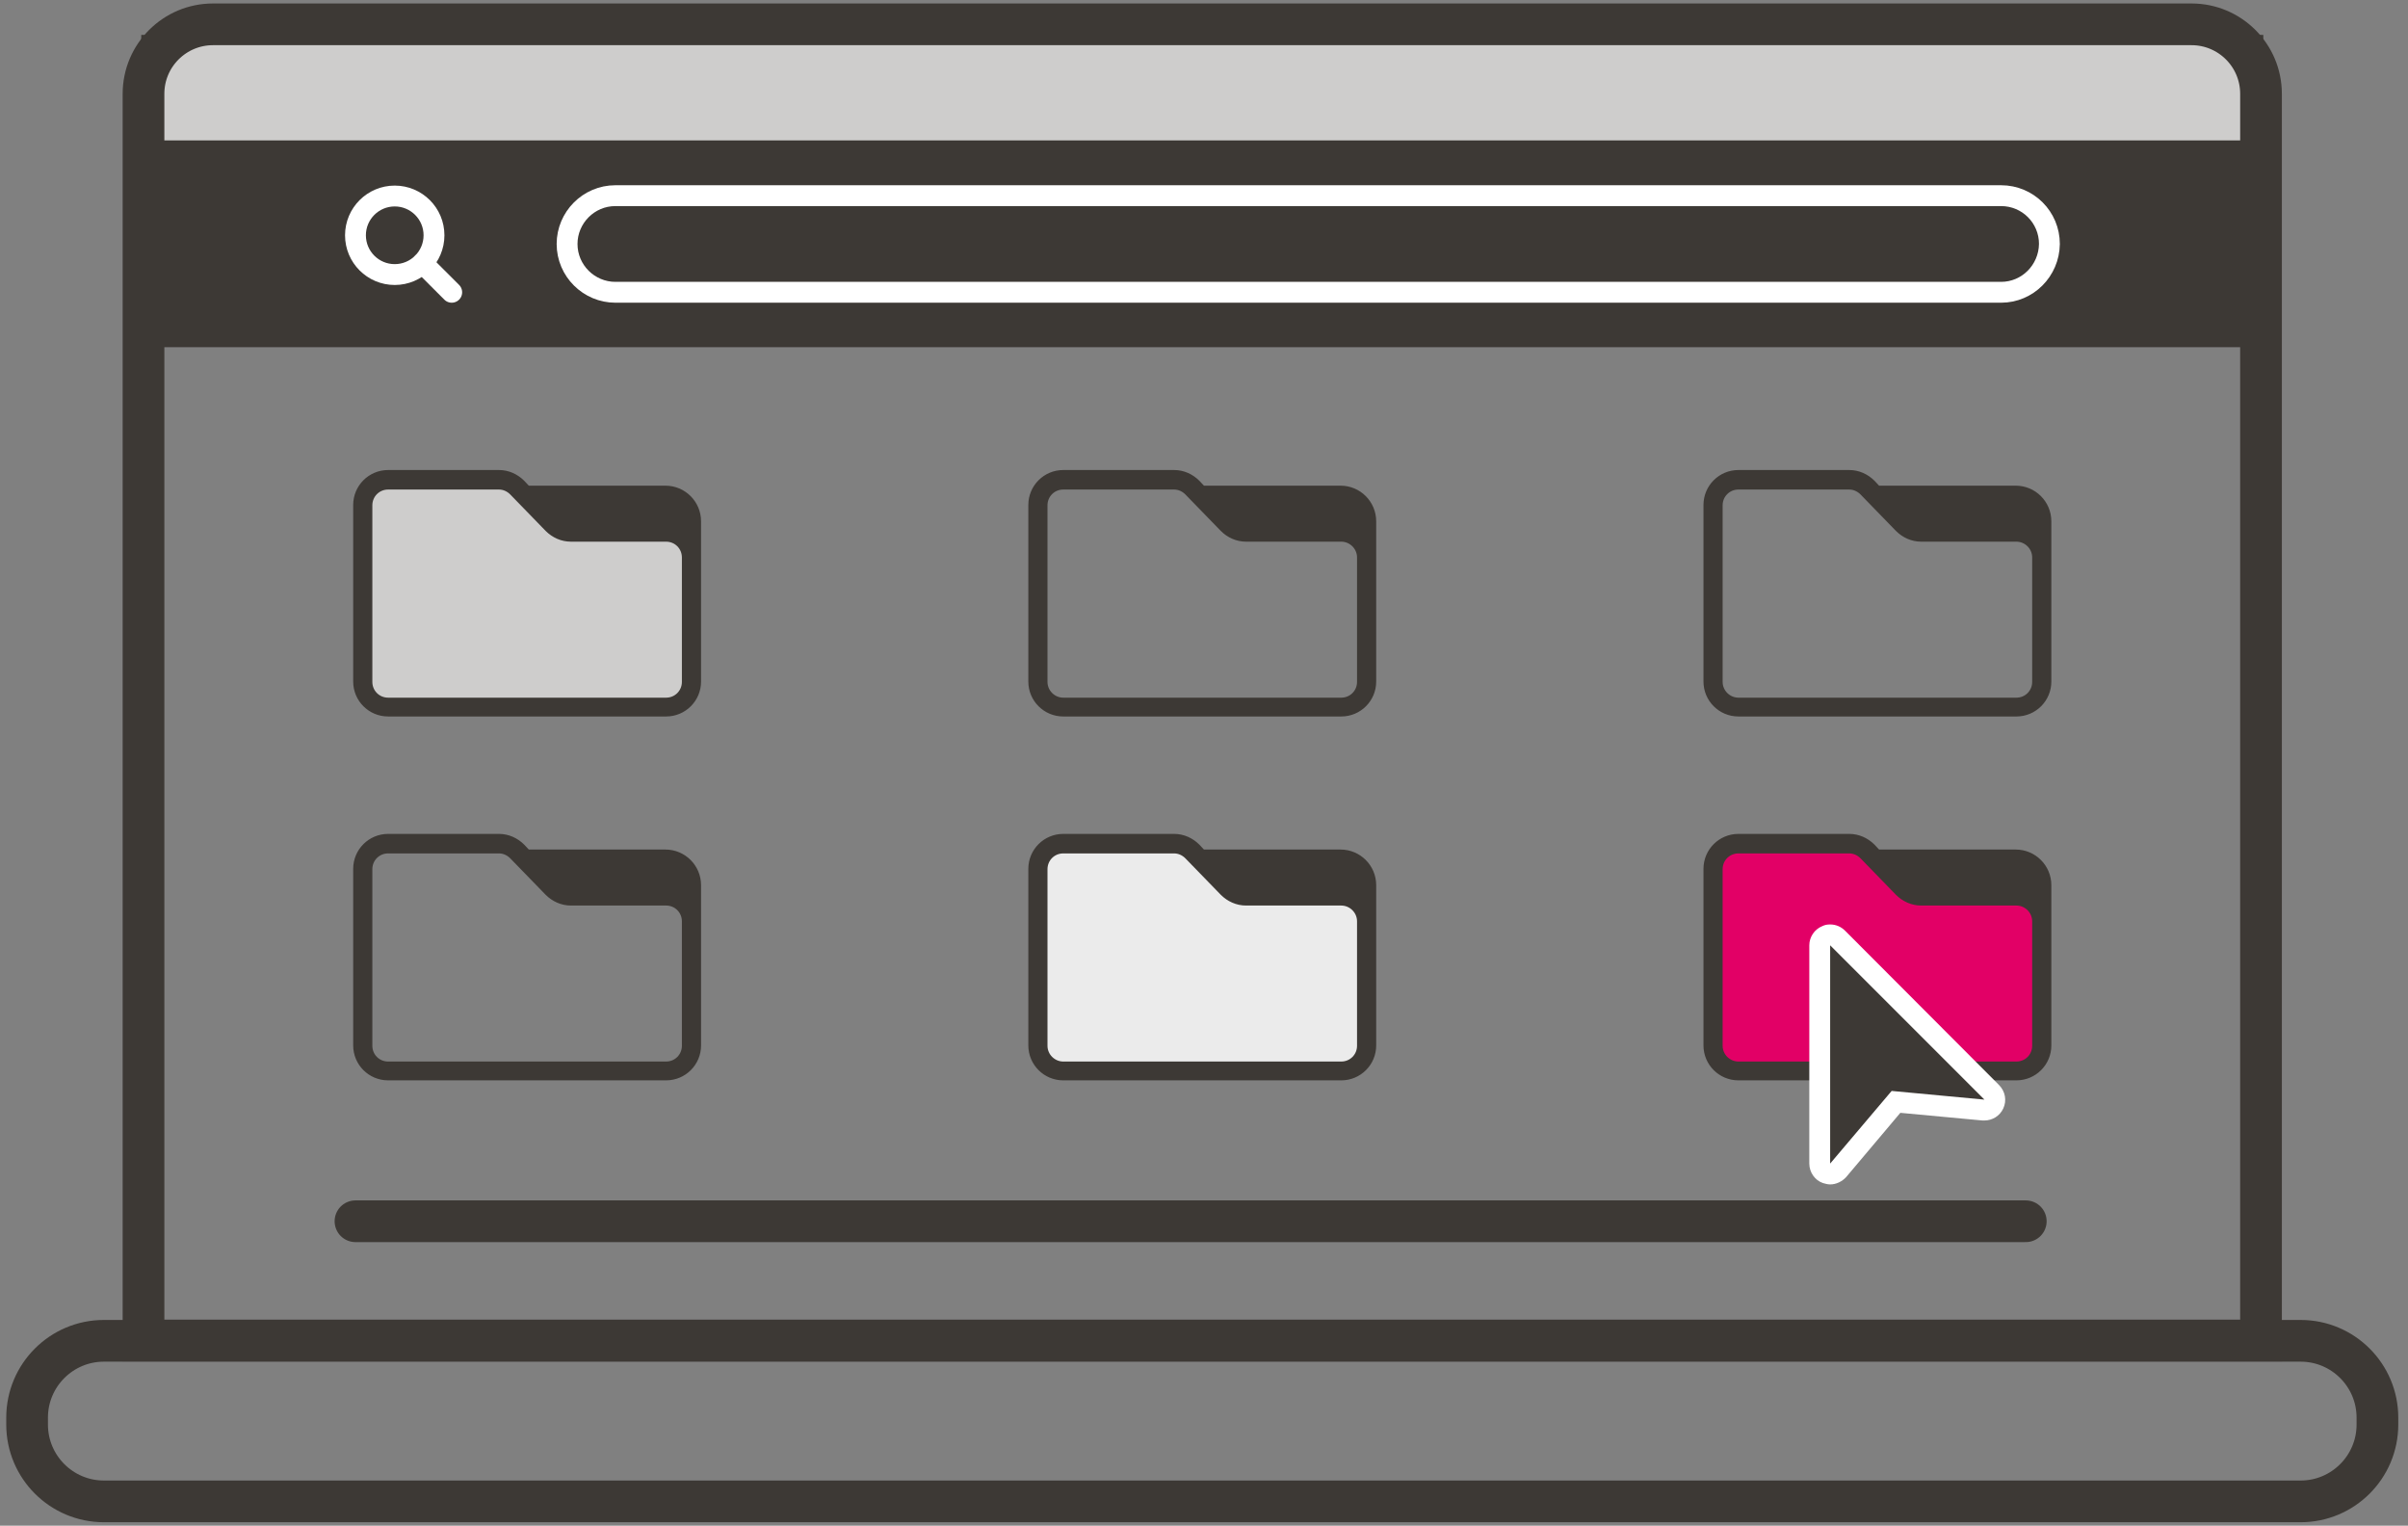 <?xml version="1.0" encoding="utf-8"?>
<!-- Generator: Adobe Illustrator 27.9.0, SVG Export Plug-In . SVG Version: 6.00 Build 0)  -->
<svg version="1.1" id="Layer_1" xmlns="http://www.w3.org/2000/svg" xmlns:xlink="http://www.w3.org/1999/xlink" x="0px" y="0px"
	 viewBox="0 0 693 439" style="enable-background:new 0 0 693 439;" xml:space="preserve">
<rect x="0" y="0" width="693" height="439" fill="#808080" stroke="none"/>
<style type="text/css">
	.st0{fill:#CECDCC;stroke:#3D3935;stroke-width:1.315;stroke-miterlimit:10;}
	.st1{fill:#3D3935;stroke:#3D3935;stroke-width:1.315;stroke-miterlimit:10;}
	.st2{fill:#E20066;stroke:#3D3935;stroke-width:1.315;stroke-miterlimit:10;}
	.st3{fill:#3D3935;}
	.st4{fill:none;stroke:#3D3935;stroke-width:12;stroke-miterlimit:10;}
	.st5{fill:none;stroke:#FFFFFF;stroke-width:6;stroke-linecap:round;stroke-miterlimit:10;}
	.st6{fill:#EBEBEB;stroke:#3D3935;stroke-width:1.315;stroke-miterlimit:10;}
	.st7{fill:#FFFFFF;}
	.st8{fill:none;stroke:#3D3935;stroke-width:12;stroke-linecap:round;stroke-linejoin:round;stroke-miterlimit:10;}
</style>
<rect x="41.3" y="10.7" class="st0" width="609.4" height="59.5"/>
<g>
	<path class="st1" d="M589.7,254.7c0-5.3-4.3-9.6-9.6-9.6h-39.6l-1.5-1.6c-1.8-1.8-4.2-2.9-6.8-2.9h-31.9c-5.2,0-9.4,4.2-9.4,9.4
		v50.8c0,5.2,4.2,9.4,9.4,9.4h80c5.2,0,9.4-4.2,9.4-9.4v-33.2l0,0L589.7,254.7L589.7,254.7z"/>
	<path class="st2" d="M585.5,300.9c0,2.9-2.3,5.2-5.2,5.2h-80c-2.8,0-5.2-2.3-5.2-5.2v-50.8c0-2.9,2.3-5.2,5.2-5.2h31.9
		c1.4,0,2.7,0.6,3.7,1.6l10.2,10.5c1.8,1.8,4.2,2.9,6.8,2.9h27.4c2.8,0,5.2,2.3,5.2,5.2V300.9L585.5,300.9z"/>
</g>
<rect x="41.3" y="40.4" class="st3" width="609.4" height="59.5"/>
<path class="st4" d="M650.7,385.7H41.3V27c0-11.1,9-20,20-20h569.4c11,0,20,8.9,20,20V385.7z"/>
<path class="st4" d="M662.1,432H29.9c-12.2,0-22.1-9.9-22.1-22.1v-2c0-12.2,9.9-22.1,22.1-22.1h632.2c12.2,0,22.1,9.9,22.1,22.1v2
	C684.2,422.1,674.3,432,662.1,432z"/>
<g>
	<circle class="st5" cx="113.6" cy="67.7" r="11.3"/>
	<line class="st5" x1="121.6" y1="75.7" x2="130" y2="84.1"/>
</g>
<path class="st1" d="M589.7,150c0-5.3-4.3-9.6-9.6-9.6h-39.6l-1.5-1.6c-1.8-1.8-4.2-2.9-6.8-2.9h-31.9c-5.2,0-9.4,4.2-9.4,9.4v50.8
	c0,5.2,4.2,9.4,9.4,9.4h80c5.2,0,9.4-4.2,9.4-9.4V163l0,0L589.7,150L589.7,150z M585.5,196.2c0,2.9-2.3,5.2-5.2,5.2h-80
	c-2.8,0-5.2-2.3-5.2-5.2v-50.8c0-2.9,2.3-5.2,5.2-5.2h31.9c1.4,0,2.7,0.6,3.7,1.6l10.2,10.5c1.8,1.8,4.2,2.9,6.8,2.9h27.4
	c2.8,0,5.2,2.3,5.2,5.2V196.2L585.5,196.2z"/>
<path class="st1" d="M395.4,150c0-5.3-4.3-9.6-9.6-9.6h-39.6l-1.5-1.6c-1.8-1.8-4.2-2.9-6.8-2.9H306c-5.2,0-9.4,4.2-9.4,9.4v50.8
	c0,5.2,4.2,9.4,9.4,9.4h80c5.2,0,9.4-4.2,9.4-9.4V163l0,0V150z M391.2,196.2c0,2.9-2.3,5.2-5.2,5.2h-80c-2.8,0-5.2-2.3-5.2-5.2
	v-50.8c0-2.9,2.3-5.2,5.2-5.2h31.9c1.4,0,2.7,0.6,3.7,1.6l10.2,10.5c1.8,1.8,4.2,2.9,6.8,2.9H386c2.8,0,5.2,2.3,5.2,5.2V196.2
	L391.2,196.2z"/>
<path class="st1" d="M201.1,254.7c0-5.3-4.3-9.6-9.6-9.6h-39.6l-1.5-1.6c-1.8-1.8-4.2-2.9-6.8-2.9h-31.9c-5.2,0-9.4,4.2-9.4,9.4
	v50.8c0,5.2,4.2,9.4,9.4,9.4h80c5.2,0,9.4-4.2,9.4-9.4v-33.2l0,0L201.1,254.7L201.1,254.7z M196.9,300.9c0,2.9-2.3,5.2-5.2,5.2h-80
	c-2.9,0-5.2-2.3-5.2-5.2v-50.8c0-2.9,2.3-5.2,5.2-5.2h31.9c1.4,0,2.7,0.6,3.7,1.6l10.2,10.5c1.8,1.8,4.2,2.9,6.8,2.9h27.4
	c2.9,0,5.2,2.3,5.2,5.2V300.9L196.9,300.9z"/>
<g>
	<path class="st1" d="M201.1,150c0-5.3-4.3-9.6-9.6-9.6h-39.6l-1.5-1.6c-1.8-1.8-4.2-2.9-6.8-2.9h-31.9c-5.2,0-9.4,4.2-9.4,9.4v50.8
		c0,5.2,4.2,9.4,9.4,9.4h80c5.2,0,9.4-4.2,9.4-9.4V163l0,0L201.1,150L201.1,150z"/>
	<path class="st0" d="M196.9,196.2c0,2.9-2.3,5.2-5.2,5.2h-80c-2.9,0-5.2-2.3-5.2-5.2v-50.8c0-2.9,2.3-5.2,5.2-5.2h31.9
		c1.4,0,2.7,0.6,3.7,1.6l10.2,10.5c1.8,1.8,4.2,2.9,6.8,2.9h27.4c2.9,0,5.2,2.3,5.2,5.2V196.2L196.9,196.2z"/>
</g>
<g>
	<path class="st1" d="M395.4,254.7c0-5.3-4.3-9.6-9.6-9.6h-39.6l-1.5-1.6c-1.8-1.8-4.2-2.9-6.8-2.9H306c-5.2,0-9.4,4.2-9.4,9.4v50.8
		c0,5.2,4.2,9.4,9.4,9.4h80c5.2,0,9.4-4.2,9.4-9.4v-33.2l0,0V254.7z"/>
	<path class="st6" d="M391.2,300.9c0,2.9-2.3,5.2-5.2,5.2h-80c-2.8,0-5.2-2.3-5.2-5.2v-50.8c0-2.9,2.3-5.2,5.2-5.2h31.9
		c1.4,0,2.7,0.6,3.7,1.6l10.2,10.5c1.8,1.8,4.2,2.9,6.8,2.9H386c2.8,0,5.2,2.3,5.2,5.2V300.9L391.2,300.9z"/>
</g>
<g>
	<path class="st3" d="M526.7,337.8c-0.3,0-0.7-0.1-1-0.2c-1.2-0.4-2-1.6-2-2.8V272c0-1.2,0.7-2.3,1.8-2.8c0.4-0.1,0.8-0.2,1.2-0.2
		c0.8,0,1.5,0.3,2.1,0.9l44.4,44.4c0.9,0.9,1.1,2.2,0.6,3.4c-0.5,1.1-1.6,1.7-2.7,1.7c-0.1,0-0.2,0-0.3,0l-25.2-2.4L529,336.8
		C528.4,337.5,527.6,337.8,526.7,337.8z"/>
	<path class="st7" d="M526.7,272l44.4,44.4l-26.7-2.5l-17.7,20.9V272 M526.7,266c-0.8,0-1.5,0.1-2.3,0.5c-2.2,0.9-3.7,3.1-3.7,5.5
		v62.8c0,2.5,1.6,4.8,3.9,5.6c0.7,0.2,1.4,0.4,2.1,0.4c1.7,0,3.4-0.8,4.6-2.1l15.6-18.5l23.6,2.2c0.2,0,0.4,0,0.6,0
		c2.3,0,4.4-1.3,5.4-3.4c1.1-2.3,0.6-5-1.2-6.8L531,267.8C529.8,266.6,528.3,266,526.7,266L526.7,266z"/>
</g>
<path class="st5" d="M575.9,84.1H177.1c-7.6,0-13.9-6.2-13.9-13.9l0,0c0-7.6,6.2-13.9,13.9-13.9h398.8c7.7,0,13.9,6.2,13.9,13.9l0,0
	C589.7,77.9,583.5,84.1,575.9,84.1z"/>
<line class="st8" x1="102.3" y1="351.4" x2="583" y2="351.4"/>
</svg>
